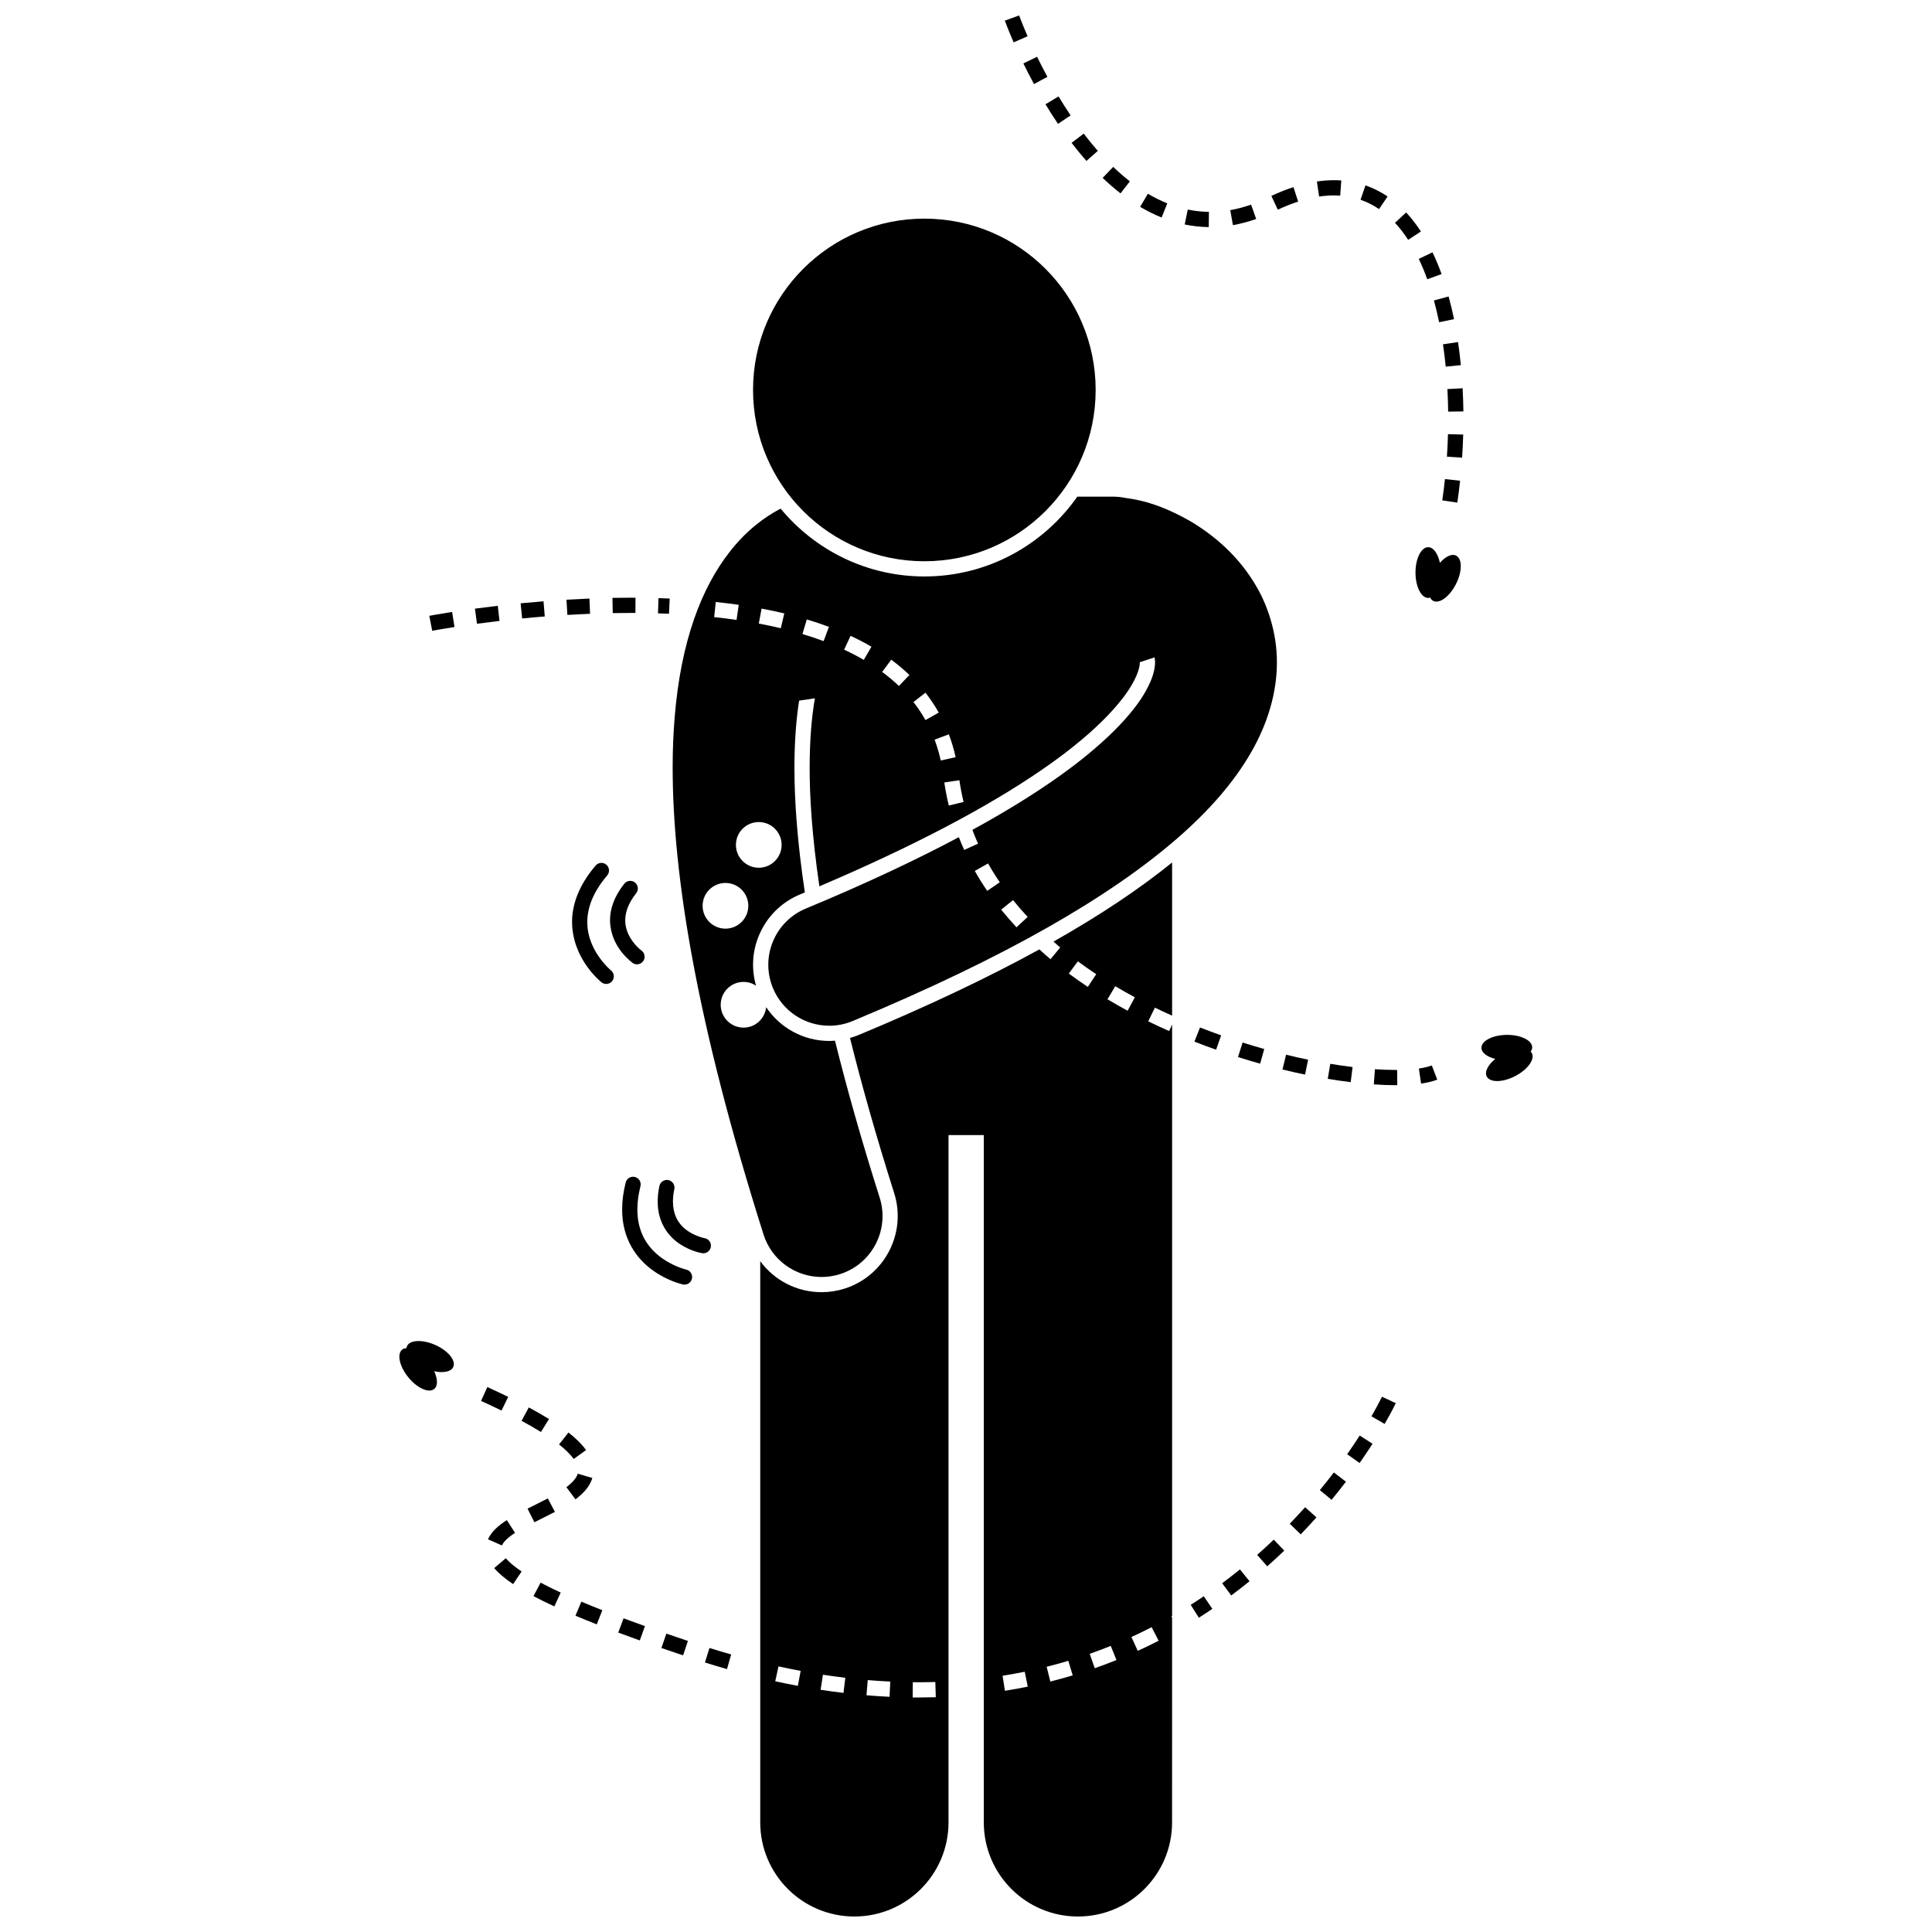 <?xml version="1.0" encoding="UTF-8"?>
<!-- Uploaded to: SVG Repo, www.svgrepo.com, Generator: SVG Repo Mixer Tools -->
<svg width="800px" height="800px" version="1.1" viewBox="144 144 512 512" xmlns="http://www.w3.org/2000/svg">
 <defs>
  <clipPath id="b">
   <path d="m345 372h110v279.9h-110z"/>
  </clipPath>
  <clipPath id="a">
   <path d="m410 148.09h7v7.906h-7z"/>
  </clipPath>
 </defs>
 <g clip-path="url(#b)">
  <path d="m454.62 572.27v-156.77l-0.773 1.746c-1.863-0.824-3.723-1.684-5.562-2.586l1.773-3.625c1.512 0.738 3.035 1.434 4.562 2.121v-40.59c-8.703 7.051-19.145 14.012-31.43 20.965 0.598 0.52 1.168 1.059 1.777 1.562l-2.574 3.106c-1.008-0.836-1.973-1.723-2.945-2.598-13.742 7.543-29.648 15.082-47.957 22.703-0.734 0.305-1.48 0.551-2.234 0.766 3.031 12.203 6.863 25.844 11.703 41.086 3.367 10.613-2.527 21.98-13.133 25.34-1.984 0.633-4.039 0.945-6.106 0.945h-0.004c-6.57 0-12.523-3.141-16.246-8.211v148.72c0 13.781 11.172 24.945 24.945 24.945 13.777 0 24.949-11.164 24.949-24.945v-182.14h9.352v182.14c0 13.781 11.172 24.945 24.945 24.945 13.777 0 24.949-11.164 24.949-24.945l0.004-54.262-0.18-0.312c0.062-0.035 0.121-0.074 0.184-0.109zm-98.438 14.539-0.742 3.961c-1.977-0.371-3.977-0.777-5.992-1.219l0.867-3.941c1.98 0.434 3.938 0.828 5.871 1.191zm11.832 1.824-0.48 4c-1.996-0.238-4.019-0.516-6.066-0.828l0.621-3.988c1.996 0.305 3.977 0.582 5.93 0.812v0.004zm11.727 5.035c-2.016-0.098-4.055-0.23-6.113-0.402l0.336-4.023c2.016 0.168 4.004 0.301 5.965 0.391zm7.594 0.184c-0.488-0.004-0.977-0.004-1.469-0.008l0.035-4.039c0.477 0.004 0.957 0.008 1.43 0.008 1.535 0 3.043-0.023 4.539-0.07l0.125 4.039c-1.535 0.043-3.09 0.066-4.66 0.07zm52.227-188.5c1.707 1.023 3.434 2.004 5.191 2.945l-1.922 3.555c-1.805-0.973-3.582-1.984-5.34-3.031zm-9.918-6.59c1.59 1.18 3.215 2.312 4.867 3.41l-2.227 3.367c-1.715-1.141-3.391-2.312-5.043-3.539zm-19.324 193.31-0.629-3.984c1.988-0.316 3.945-0.672 5.871-1.059l0.805 3.949c-1.984 0.406-3.996 0.77-6.047 1.094zm12.031-2.449-0.98-3.914c1.953-0.488 3.863-1.016 5.746-1.578v-0.004l1.16 3.867c-1.938 0.578-3.91 1.121-5.926 1.629zm11.77-3.531-1.336-3.812c1.895-0.66 3.758-1.367 5.578-2.098l1.512 3.742c-1.883 0.758-3.797 1.48-5.754 2.168zm11.398-4.594-1.68-3.672c1.828-0.836 3.613-1.707 5.359-2.606v0.004l1.848 3.586c-1.801 0.926-3.641 1.82-5.527 2.688z"/>
 </g>
 <path d="m346.34 471.15c2.18 6.871 8.539 11.266 15.391 11.266 1.617 0 3.254-0.246 4.879-0.758 8.496-2.695 13.203-11.773 10.512-20.273-4.844-15.258-8.727-29.055-11.844-41.598-0.504 0.039-1.012 0.074-1.52 0.074-6.832 0-13.02-3.434-16.719-8.949-0.32 3.039-2.863 5.418-5.992 5.418-3.34 0-6.055-2.715-6.055-6.055 0-3.344 2.711-6.055 6.055-6.055 1.223 0 2.356 0.371 3.309 0.992-1.254-4.359-1.016-8.98 0.742-13.234 2.059-4.984 5.934-8.867 10.91-10.938 0.434-0.18 0.852-0.359 1.285-0.539-1.965-13.129-2.769-24.082-2.762-33.094 0.008-7.082 0.492-12.91 1.242-17.734l4.18-0.613c-0.824 4.793-1.383 10.82-1.387 18.355-0.012 7.734 0.617 18.066 2.578 31.473 24.551-10.461 44.371-20.84 58.965-30.891 16.391-11.227 22.184-19.582 23.914-22.656 2.016-3.555 2.031-5.285 2.043-5.852l3.91-1.281c0.074 0.434 0.125 0.871 0.129 1.32-0.02 1.582-0.398 3.977-2.562 7.789-3.195 5.668-10.746 14.137-25.141 24.004-5.777 3.981-12.656 8.199-20.711 12.605 0.469 1.234 0.961 2.461 1.5 3.656l-3.672 1.664c-0.504-1.109-0.969-2.238-1.414-3.383-11.258 5.988-24.668 12.32-40.547 18.914-8.234 3.418-12.137 12.863-8.711 21.098 2.578 6.207 8.586 9.957 14.918 9.957 2.062 0 4.164-0.398 6.188-1.242 41.219-17.172 68.168-32.988 85.805-48.215 8.801-7.637 15.312-15.184 19.797-22.992 4.477-7.769 6.852-15.957 6.836-23.855 0.008-4-0.621-7.836-1.684-11.398-0.887-2.973-2.074-5.762-3.492-8.273-4.731-8.336-11.395-13.988-17.984-17.859-5.594-3.137-10.867-5.262-16.863-6.012-1.07-0.23-2.184-0.363-3.324-0.363h-9.547c-8.945 12.773-23.762 21.148-40.508 21.148-15.324 0-29.039-7.004-38.113-17.977-4.094 2.129-9.047 5.691-13.574 11.547-7.266 9.32-12.906 23.363-14.543 44.176-0.32 4.047-0.5 8.32-0.496 12.898 0.004 28.266 6.258 67.465 24.078 123.73zm59.281-91.062c-1.168-1.715-2.269-3.469-3.289-5.281h0.004l3.508-1.984c0.965 1.707 2.004 3.371 3.113 4.988zm7.766 9.66c-1.41-1.516-2.769-3.074-4.062-4.68l0.004-0.004 3.137-2.527c1.234 1.531 2.527 3.012 3.875 4.457zm-77.133 0.355c-3.34 0-6.055-2.715-6.055-6.055 0-3.344 2.711-6.055 6.055-6.055 3.34 0 6.055 2.707 6.055 6.055 0 3.34-2.715 6.055-6.055 6.055zm8.828-16.141c-3.34 0-6.055-2.715-6.055-6.055 0-3.344 2.711-6.055 6.055-6.055 3.34 0 6.055 2.707 6.055 6.055 0 3.34-2.715 6.055-6.055 6.055zm24.328-61.461c1.906 0.883 3.754 1.84 5.531 2.883l-2.031 3.488c-1.664-0.965-3.402-1.867-5.203-2.707zm29.953 44.02-3.918 0.961c-0.488-1.996-0.883-4.035-1.191-6.117v-0.008l0.004 0.004 3.992-0.59c0.285 1.965 0.656 3.875 1.113 5.75zm-2.113-11.859-3.938 0.875c-0.434-1.934-0.977-3.766-1.633-5.516v-0.004 0.004l3.773-1.422c0.73 1.926 1.332 3.945 1.797 6.062zm-11.172-14.613 3.18-2.481c1.293 1.66 2.473 3.41 3.519 5.277l-3.519 1.98c-0.945-1.684-2.004-3.273-3.18-4.769zm-8.293-7.984c0.004 0 0.004 0 0 0l2.402-3.242c1.699 1.258 3.309 2.609 4.82 4.055l-2.789 2.914c-1.383-1.324-2.863-2.562-4.434-3.727v0.004zm-19.977-13.91c1.996 0.598 3.953 1.25 5.867 1.965l-1.406 3.781c-1.824-0.68-3.699-1.305-5.613-1.875zm-11.977-2.871c2.027 0.379 4.039 0.809 6.016 1.277l-0.934 3.926c-1.914-0.457-3.859-0.867-5.828-1.234zm-12.57 2.254 0.422-4.008c2.039 0.219 4.066 0.465 6.086 0.758l-0.578 3.992c-1.965-0.285-3.945-0.527-5.938-0.738z"/>
 <path d="m434.36 247.34c0 25.074-20.324 45.398-45.398 45.398-25.074 0-45.398-20.324-45.398-45.398s20.324-45.398 45.398-45.398c25.074 0 45.398 20.324 45.398 45.398"/>
 <path d="m311.64 399.18c0.355 0.258 0.766 0.379 1.172 0.379 0.629 0 1.246-0.293 1.637-0.836 0.652-0.902 0.449-2.168-0.457-2.816 0 0-0.211-0.152-0.625-0.523-1.266-1.141-3.707-3.941-3.672-7.496 0.008-1.977 0.664-4.332 2.906-7.188 0.688-0.875 0.539-2.144-0.332-2.832-0.875-0.691-2.144-0.539-2.832 0.332-2.703 3.402-3.789 6.738-3.777 9.688 0.102 7.211 5.844 11.141 5.981 11.293z"/>
 <path d="m304.99 400.3c-1.812-1.816-5.383-6.246-5.352-11.938 0.012-3.492 1.242-7.606 5.277-12.363 0.719-0.848 0.625-2.121-0.223-2.844-0.848-0.719-2.125-0.625-2.844 0.227-4.551 5.316-6.258 10.48-6.246 14.98 0.082 9.879 7.648 15.793 7.785 15.953 0.375 0.297 0.816 0.445 1.262 0.445 0.594 0 1.18-0.258 1.574-0.754 0.699-0.867 0.562-2.141-0.309-2.84 0-0.004-0.332-0.266-0.926-0.867z"/>
 <path d="m332.38 474.44c0.18-1.102-0.566-2.137-1.664-2.316h-0.004s-0.449-0.07-1.266-0.34c-2.547-0.922-7.102-3.035-7.109-9.371 0-0.98 0.105-2.066 0.363-3.277 0.227-1.086-0.465-2.164-1.551-2.394-1.09-0.23-2.16 0.461-2.398 1.555-0.312 1.469-0.457 2.84-0.453 4.117-0.039 5.746 3.027 9.434 5.934 11.305 2.91 1.918 5.668 2.356 5.828 2.387 0.109 0.02 0.219 0.027 0.328 0.027 0.973 0 1.828-0.707 1.992-1.691z"/>
 <path d="m325.84 480.45-0.004-0.004s-0.73-0.156-1.969-0.633c-3.801-1.539-10.957-5.418-10.957-15.285 0-1.824 0.238-3.871 0.816-6.168 0.27-1.082-0.383-2.18-1.465-2.449-1.082-0.273-2.176 0.379-2.449 1.465-0.652 2.59-0.945 4.973-0.938 7.152-0.031 8.062 4.098 13.25 8.086 16.102 3.992 2.887 7.852 3.723 8.008 3.762 0.145 0.031 0.289 0.043 0.43 0.043 0.93 0 1.77-0.641 1.977-1.586 0.238-1.086-0.449-2.164-1.535-2.398z"/>
 <path d="m464.33 204.18 0.051-4.031c-1.918-0.027-3.785-0.234-5.606-0.613l-0.816 3.953c2.062 0.426 4.188 0.664 6.371 0.691z"/>
 <path d="m451.84 201.64 1.5-3.746c-1.754-0.707-3.469-1.562-5.137-2.551l-2.055 3.473c1.824 1.086 3.723 2.031 5.691 2.824z"/>
 <path d="m440.95 195.25 2.477-3.188c-1.52-1.184-2.992-2.473-4.414-3.832l-2.797 2.91c1.516 1.453 3.09 2.828 4.734 4.109z"/>
 <path d="m526.21 276.6 3.992 0.602c0.285-1.902 0.531-3.832 0.738-5.805l-4.008-0.434v0.004c-0.207 1.914-0.445 3.797-0.723 5.633z"/>
 <path d="m504.55 196.94h0.004c1.742 0.602 3.371 1.43 4.902 2.469l2.266-3.336c-1.809-1.227-3.762-2.223-5.856-2.945z"/>
 <path d="m519.99 212.61c0.816 1.699 1.562 3.504 2.246 5.398l3.797-1.371c-0.723-2.008-1.527-3.934-2.406-5.769l-3.637 1.738z"/>
 <path d="m524.01 223.63c0.508 1.867 0.965 3.793 1.371 5.762l3.953-0.812c-0.422-2.047-0.898-4.059-1.434-6.012l-3.891 1.059z"/>
 <path d="m476.9 202.03-1.348-3.805c-1.883 0.664-3.727 1.148-5.519 1.465l0.703 3.973v0.004c2.012-0.363 4.07-0.895 6.164-1.637z"/>
 <path d="m482.63 199.57c1.875-0.875 3.672-1.586 5.394-2.144l-1.25-3.836c-1.887 0.613-3.836 1.387-5.848 2.324z"/>
 <path d="m527.13 241.16 4.012-0.391c-0.203-2.059-0.449-4.102-0.746-6.113l-3.992 0.586c0.289 1.949 0.531 3.926 0.727 5.918z"/>
 <path d="m527.58 247.11c0.109 1.98 0.172 3.977 0.199 5.969l4.035-0.047c-0.027-2.047-0.094-4.098-0.203-6.141z"/>
 <g clip-path="url(#a)">
  <path d="m410.29 149.46-0.008-0.008c0.02 0.035 0.809 2.25 2.344 5.769l3.699-1.613c-1.492-3.414-2.234-5.508-2.238-5.512z"/>
 </g>
 <path d="m421.57 164.36c-1.008-1.867-1.922-3.652-2.734-5.316l-3.629 1.766c0.836 1.715 1.777 3.551 2.816 5.473z"/>
 <path d="m424.38 176.83 3.344-2.25c-1.133-1.684-2.203-3.371-3.199-5.031l-3.461 2.086h0.004c1.031 1.711 2.141 3.449 3.312 5.195z"/>
 <path d="m431.91 186.65 3.027-2.668c-1.305-1.48-2.555-3.016-3.746-4.574l-3.207 2.453c1.246 1.621 2.555 3.227 3.926 4.789z"/>
 <path d="m497.52 195.79c0.562 0 1.113 0.02 1.652 0.055l0.285-4.027c-0.633-0.043-1.285-0.066-1.938-0.066-1.469 0-2.981 0.113-4.531 0.344l0.594 3.988-0.004 0.004c1.371-0.199 2.68-0.297 3.941-0.297z"/>
 <path d="m516.64 200.3-2.953 2.75c1.246 1.34 2.406 2.844 3.488 4.504l3.379-2.207c-1.191-1.828-2.496-3.519-3.914-5.047z"/>
 <path d="m527.45 265.02 4.023 0.27c0.141-2.023 0.234-4.066 0.293-6.125l-4.039-0.109c-0.047 2-0.145 3.996-0.277 5.965z"/>
 <path d="m529.88 291.24c-1.156-0.582-2.82 0.246-4.293 1.918-0.508-2.434-1.703-4.152-3.106-4.152-1.855 0-3.363 3.012-3.363 6.727 0 3.711 1.504 6.723 3.363 6.723 0.176 0 0.344-0.051 0.516-0.105 0.203 0.398 0.469 0.715 0.832 0.898 1.66 0.836 4.359-1.18 6.027-4.492 1.676-3.312 1.684-6.68 0.023-7.516z"/>
 <path d="m549.96 423.1c-0.082-0.156-0.207-0.285-0.328-0.406 0.258-0.363 0.418-0.746 0.414-1.152-0.023-1.855-3.051-3.328-6.762-3.289-3.715 0.039-6.711 1.578-6.691 3.445 0.016 1.293 1.516 2.391 3.676 2.922-1.93 1.566-2.902 3.422-2.262 4.668 0.859 1.648 4.223 1.602 7.519-0.105 3.305-1.711 5.285-4.434 4.434-6.082z"/>
 <path d="m259.36 500.43c-3.394-1.508-6.758-1.363-7.512 0.328-0.074 0.16-0.094 0.336-0.117 0.516-0.445 0.023-0.844 0.137-1.16 0.391-1.438 1.176-0.703 4.461 1.641 7.34 2.348 2.883 5.422 4.262 6.859 3.09 1.004-0.816 0.926-2.676-0.004-4.703 2.43 0.531 4.484 0.137 5.055-1.141 0.762-1.699-1.371-4.301-4.762-5.82z"/>
 <path d="m289.49 520.06c-1.594-0.988-3.371-2.016-5.348-3.078l-1.918 3.555c1.922 1.031 3.629 2.019 5.137 2.957z"/>
 <path d="m326.31 578.86v-0.004l-0.004 0.004z"/>
 <path d="m319.28 580.74c1.844 0.633 3.762 1.289 5.746 1.949l1.277-3.824c-1.973-0.66-3.875-1.305-5.711-1.941z"/>
 <path d="m337.77 582.45c-1.902-0.539-3.816-1.113-5.75-1.719l-1.203 3.848c1.965 0.617 3.914 1.199 5.848 1.75z"/>
 <path d="m309.25 572.87-1.41 3.777c1.816 0.68 3.723 1.375 5.711 2.086l1.363-3.801h-0.004c-1.977-0.707-3.867-1.391-5.66-2.062z"/>
 <path d="m291.06 544.66-1.879-3.57c-1.723 0.902-3.57 1.801-5.379 2.715l1.812 3.602c1.77-0.895 3.641-1.793 5.445-2.746z"/>
 <path d="m278.04 556.95-3.074 2.609c1.191 1.398 2.836 2.781 5.023 4.25l2.246-3.359h-0.008c-1.984-1.324-3.348-2.516-4.188-3.5z"/>
 <path d="m296.5 572.18c1.766 0.742 3.644 1.508 5.652 2.297l1.473-3.754c-1.977-0.777-3.824-1.531-5.559-2.262z"/>
 <path d="m296.51 541.34c2.016-1.527 3.746-3.281 4.473-5.656l-3.871-1.141c-0.293 1.047-1.316 2.309-3.019 3.57l2.414 3.231z"/>
 <path d="m296.04 530.64 3.269-2.356 0.008-0.004c-1.098-1.512-2.629-3.039-4.668-4.652l-2.492 3.164c1.824 1.445 3.09 2.742 3.883 3.848z"/>
 <path d="m278.68 514.19c-1.723-0.844-3.566-1.711-5.527-2.602l-1.668 3.668c1.93 0.883 3.742 1.73 5.422 2.555z"/>
 <path d="m280.5 550.23-2.191-3.387c-2.141 1.41-4 2.918-4.984 5.086l3.691 1.629c0.359-0.895 1.598-2.133 3.484-3.328z"/>
 <path d="m285.38 566.99c1.641 0.871 3.481 1.773 5.523 2.723l1.691-3.664c-1.984-0.918-3.754-1.793-5.324-2.629z"/>
 <path d="m501.01 529.39 3.301 2.32c1.273-1.816 2.41-3.523 3.426-5.098l-3.398-2.18c-0.98 1.527-2.09 3.188-3.328 4.957z"/>
 <path d="m472.6 559.91c-1.523 1.234-3.094 2.457-4.715 3.66l2.402 3.238c1.668-1.238 3.285-2.492 4.852-3.762l-2.539-3.133z"/>
 <path d="m477.16 556.06 2.664 3.027c1.566-1.379 3.074-2.766 4.523-4.152l-2.789-2.918c-1.406 1.352-2.875 2.703-4.398 4.043z"/>
 <path d="m459.55 569.3 2.156 3.414c1.215-0.773 2.406-1.559 3.578-2.352l-2.266-3.34c-1.133 0.77-2.293 1.531-3.469 2.277z"/>
 <path d="m507.45 519.34 3.496 2.019c1.969-3.406 2.922-5.457 2.949-5.508l-3.66-1.703c-0.004 0.004-0.883 1.898-2.785 5.191z"/>
 <path d="m493.77 538.9 3.113 2.57c1.355-1.645 2.625-3.25 3.809-4.805l-3.207-2.449c-1.16 1.512-2.394 3.082-3.715 4.684z"/>
 <path d="m485.8 547.81 2.902 2.809c1.457-1.512 2.852-3.016 4.172-4.5l-3.008-2.688c-1.293 1.445-2.644 2.906-4.066 4.379z"/>
 <path d="m495.87 429.9c2.094 0.352 4.125 0.645 6.082 0.883l0.492-4.004c-1.895-0.23-3.867-0.52-5.906-0.859z"/>
 <path d="m483.87 427.43c2.027 0.496 4.019 0.941 5.981 1.348l0.812-3.949c-1.91-0.395-3.856-0.832-5.84-1.32z"/>
 <path d="m477.95 425.88 1.086-3.883c-1.895-0.531-3.809-1.102-5.738-1.715l-1.215 3.852c1.969 0.621 3.93 1.203 5.867 1.746z"/>
 <path d="m520.02 427.17 0.578 3.992v0.004c1.637-0.238 3.066-0.574 4.293-1.047l-1.449-3.762c-0.828 0.316-1.996 0.609-3.422 0.812z"/>
 <path d="m513.84 427.55c-1.688 0-3.516-0.066-5.477-0.203l-0.277 4.027c2.043 0.141 3.957 0.211 5.754 0.211h0.453l-0.027-4.035h-0.426z"/>
 <path d="m461.19 418.38-0.652 1.668c1.914 0.75 3.824 1.461 5.734 2.137l1.348-3.805c-1.859-0.656-3.734-1.359-5.602-2.09z"/>
 <path d="m257.77 307.2 0.77 3.969v-0.008c0.004 0 2.129-0.41 5.906-1l-0.625-3.988c-3.828 0.598-6.027 1.023-6.051 1.027z"/>
 <path d="m275.91 304.54c-2.172 0.254-4.199 0.512-6.051 0.762l0.543 4c1.824-0.246 3.824-0.5 5.973-0.754z"/>
 <path d="m300.21 302.62c-2.07 0.086-4.106 0.188-6.09 0.309l0.242 4.027c1.961-0.117 3.965-0.215 6.008-0.297z"/>
 <path d="m312.39 306.44 0.023-4.035c-0.438 0-0.871-0.008-1.305-0.008-1.617 0-3.215 0.02-4.801 0.047l0.074 4.035c1.562-0.031 3.141-0.047 4.727-0.043 0.43 0 0.855 0.004 1.281 0.004z"/>
 <path d="m288.04 303.35c-2.098 0.168-4.121 0.344-6.066 0.535l0.395 4.016c1.918-0.188 3.922-0.371 5.996-0.531z"/>
 <path d="m321.48 302.62h-0.008c-0.992-0.047-1.977-0.082-2.965-0.113l-0.129 4.031v0.004c0.969 0.031 1.941 0.066 2.914 0.109l0.043-0.984z"/>
</svg>